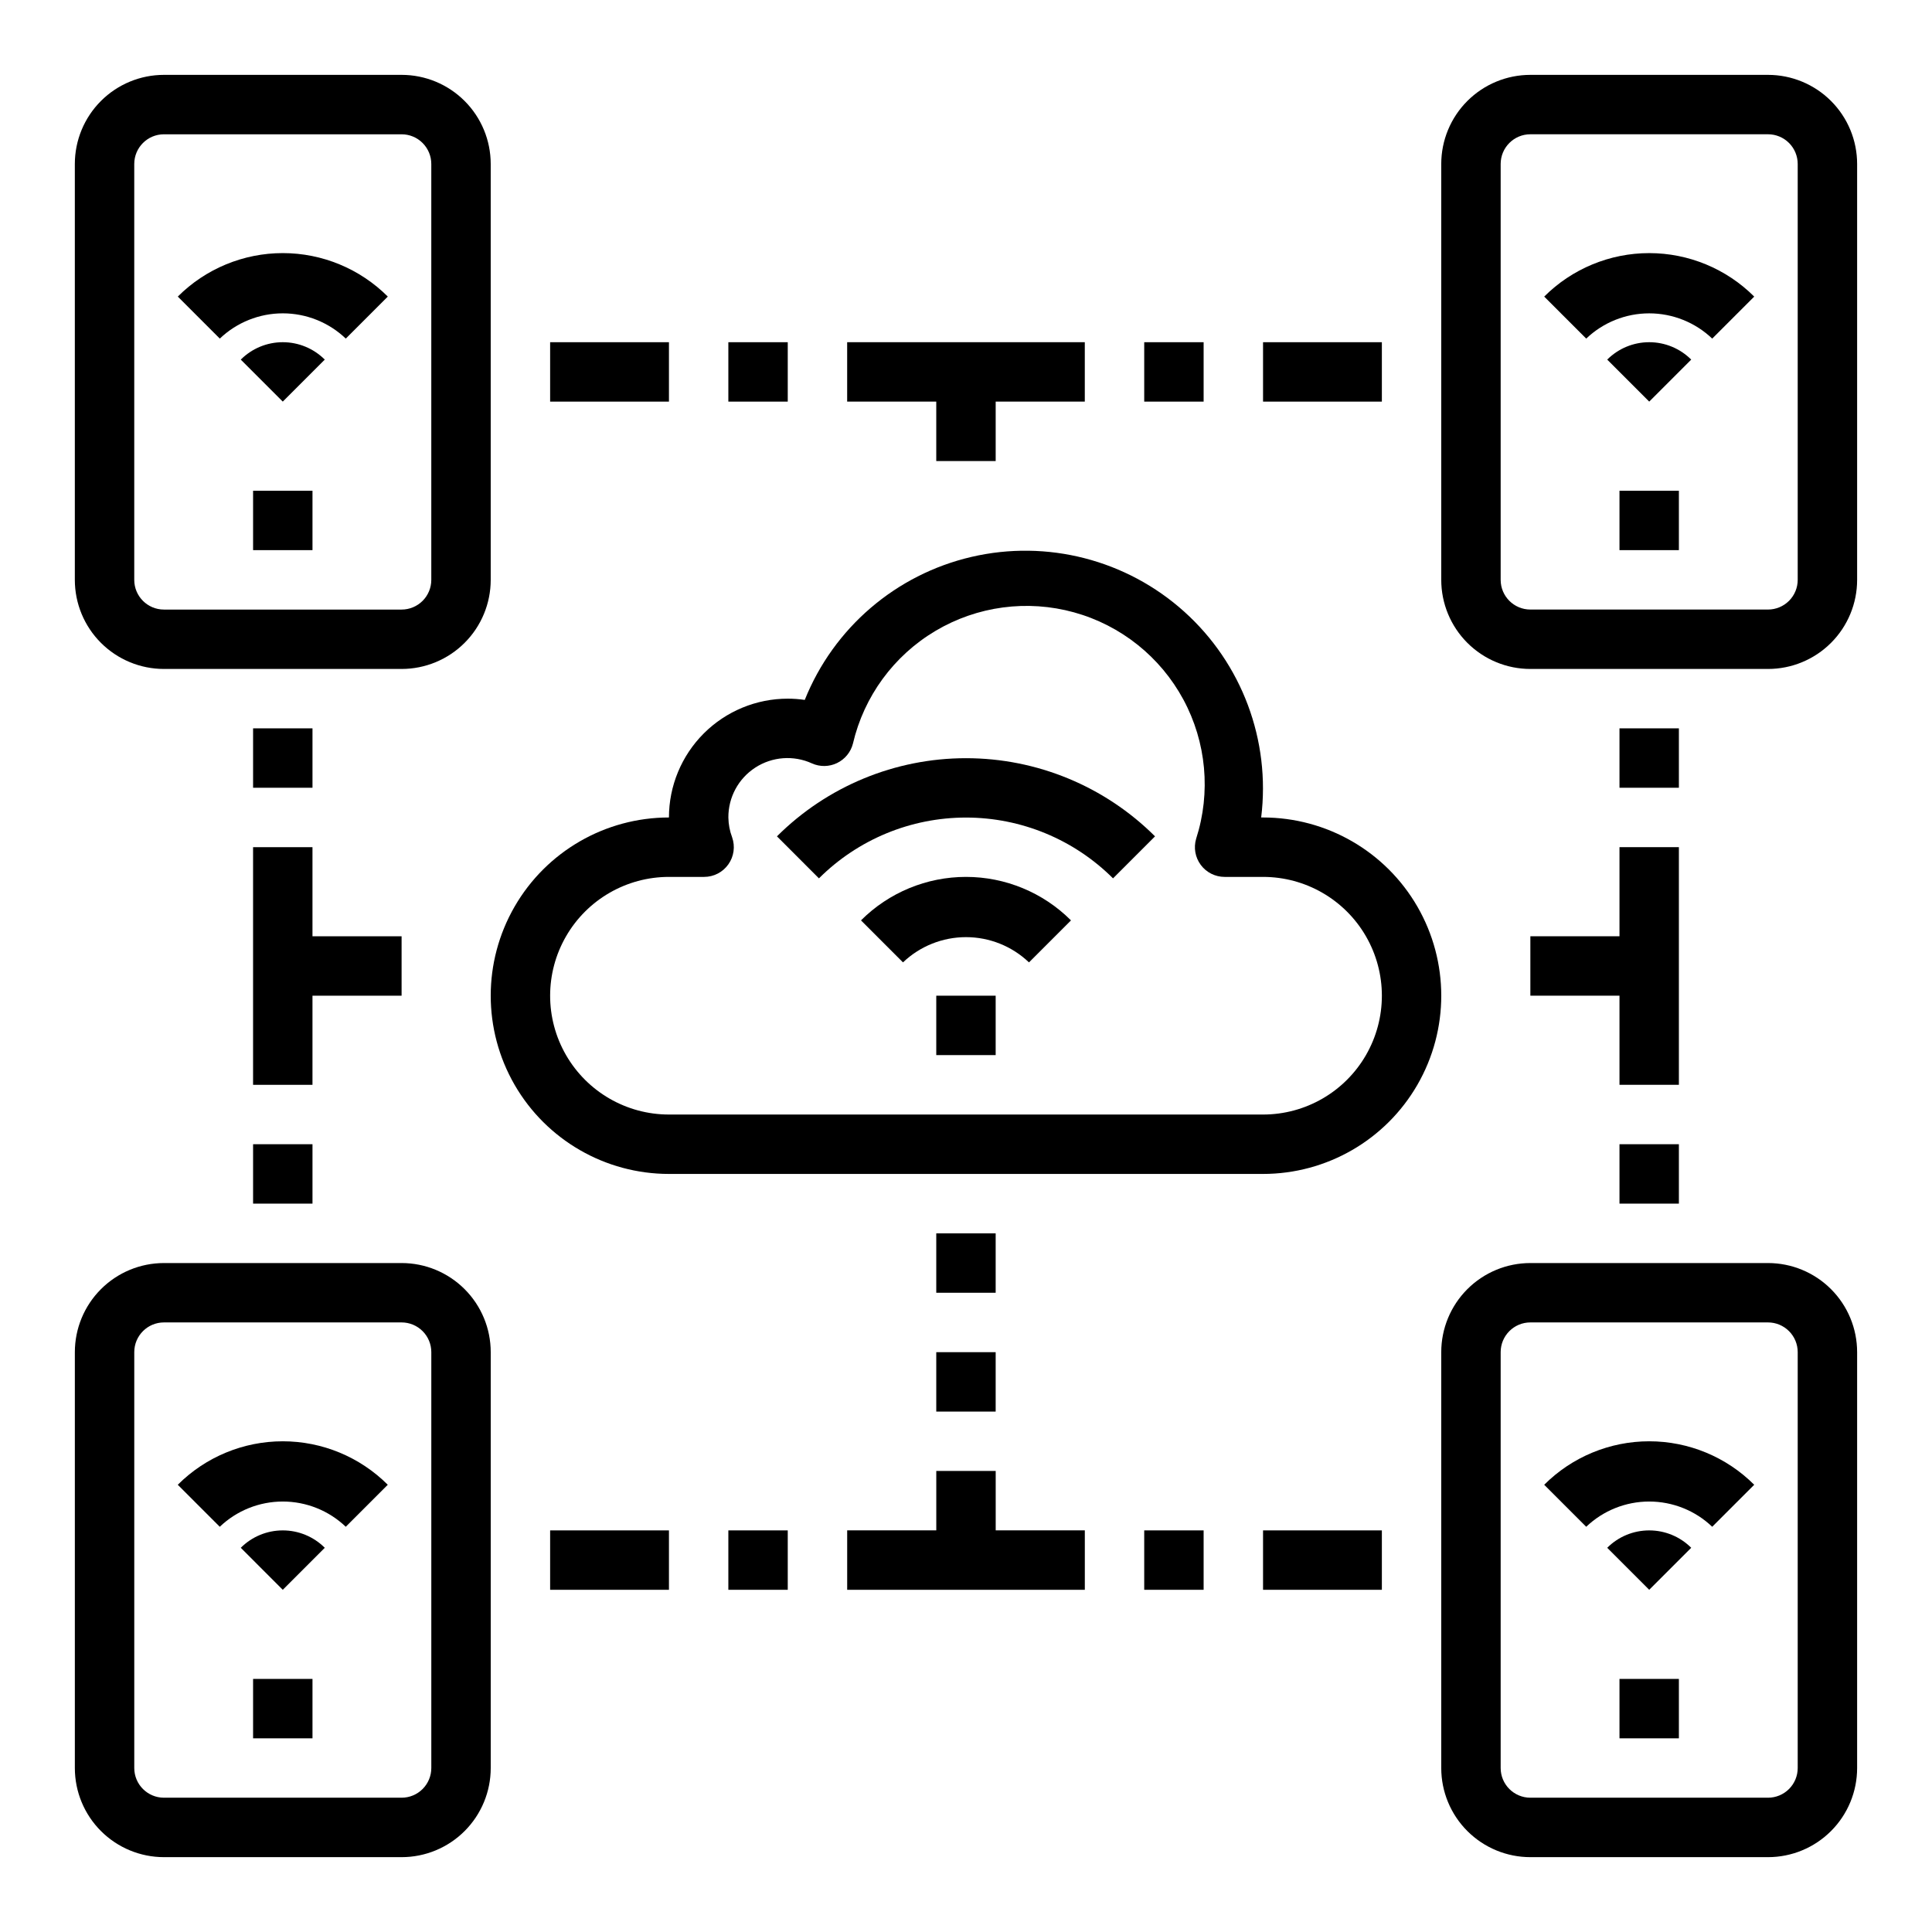 <?xml version="1.0" encoding="UTF-8"?>
<!-- Uploaded to: ICON Repo, www.iconrepo.com, Generator: ICON Repo Mixer Tools -->
<svg fill="#000000" width="800px" height="800px" version="1.1" viewBox="144 144 512 512" xmlns="http://www.w3.org/2000/svg">
 <g>
  <path d="m612.54 163.84h-62.977c-6.262 0-12.27 2.488-16.699 6.918-4.43 4.43-6.918 10.438-6.918 16.699v110.21c0 6.262 2.488 12.27 6.918 16.695 4.43 4.43 10.438 6.918 16.699 6.918h62.977c6.262 0 12.27-2.488 16.699-6.918 4.43-4.426 6.918-10.434 6.918-16.695v-110.21c0-6.262-2.488-12.27-6.918-16.699-4.43-4.43-10.438-6.918-16.699-6.918zm7.871 133.82v0.004c0 2.086-0.828 4.09-2.305 5.566-1.477 1.473-3.477 2.305-5.566 2.305h-62.977c-4.348 0-7.871-3.523-7.871-7.871v-110.21c0-4.348 3.523-7.871 7.871-7.871h62.977c2.09 0 4.09 0.828 5.566 2.305 1.477 1.477 2.305 3.481 2.305 5.566z"/>
  <path d="m187.45 321.28h62.977c6.266 0 12.27-2.488 16.699-6.918 4.43-4.426 6.918-10.434 6.918-16.695v-110.21c0-6.262-2.488-12.27-6.918-16.699-4.43-4.43-10.434-6.918-16.699-6.918h-62.977c-6.262 0-12.27 2.488-16.699 6.918-4.43 4.43-6.918 10.438-6.918 16.699v110.21c0 6.262 2.488 12.27 6.918 16.695 4.43 4.43 10.438 6.918 16.699 6.918zm-7.871-133.82c0-4.348 3.523-7.871 7.871-7.871h62.977c2.09 0 4.09 0.828 5.566 2.305 1.477 1.477 2.305 3.481 2.305 5.566v110.21c0 2.086-0.828 4.09-2.305 5.566-1.477 1.473-3.477 2.305-5.566 2.305h-62.977c-4.348 0-7.871-3.523-7.871-7.871z"/>
  <path d="m612.54 478.72h-62.977c-6.262 0-12.27 2.488-16.699 6.918-4.43 4.43-6.918 10.434-6.918 16.699v110.21c0 6.262 2.488 12.27 6.918 16.699 4.43 4.43 10.438 6.918 16.699 6.918h62.977c6.262 0 12.27-2.488 16.699-6.918 4.43-4.43 6.918-10.438 6.918-16.699v-110.21c0-6.266-2.488-12.27-6.918-16.699-4.43-4.43-10.438-6.918-16.699-6.918zm7.871 133.82c0 2.09-0.828 4.09-2.305 5.566s-3.477 2.305-5.566 2.305h-62.977c-4.348 0-7.871-3.523-7.871-7.871v-110.21c0-4.348 3.523-7.875 7.871-7.875h62.977c2.09 0 4.09 0.832 5.566 2.309 1.477 1.477 2.305 3.477 2.305 5.566z"/>
  <path d="m250.43 478.72h-62.977c-6.262 0-12.27 2.488-16.699 6.918-4.43 4.43-6.918 10.434-6.918 16.699v110.21c0 6.262 2.488 12.27 6.918 16.699 4.43 4.43 10.438 6.918 16.699 6.918h62.977c6.266 0 12.27-2.488 16.699-6.918 4.43-4.43 6.918-10.438 6.918-16.699v-110.21c0-6.266-2.488-12.27-6.918-16.699-4.43-4.43-10.434-6.918-16.699-6.918zm7.871 133.82c0 2.09-0.828 4.09-2.305 5.566-1.477 1.477-3.477 2.305-5.566 2.305h-62.977c-4.348 0-7.871-3.523-7.871-7.871v-110.21c0-4.348 3.523-7.875 7.871-7.875h62.977c2.09 0 4.09 0.832 5.566 2.309 1.477 1.477 2.305 3.477 2.305 5.566z"/>
  <path d="m407.87 533.82h-15.746v15.742h-23.613v15.746h62.977v-15.746h-23.617z"/>
  <path d="m392.12 266.18h15.746v-15.746h23.617v-15.742h-62.977v15.742h23.613z"/>
  <path d="m447.23 549.57h15.742v15.742h-15.742z"/>
  <path d="m478.72 549.57h31.488v15.742h-31.488z"/>
  <path d="m337.02 549.57h15.742v15.742h-15.742z"/>
  <path d="m289.79 549.57h31.488v15.742h-31.488z"/>
  <path d="m392.12 502.34h15.742v15.742h-15.742z"/>
  <path d="m392.12 470.85h15.742v15.742h-15.742z"/>
  <path d="m447.23 234.69h15.742v15.742h-15.742z"/>
  <path d="m478.72 234.69h31.488v15.742h-31.488z"/>
  <path d="m337.02 234.69h15.742v15.742h-15.742z"/>
  <path d="m289.79 234.69h31.488v15.742h-31.488z"/>
  <path d="m226.81 407.87h23.617v-15.746h-23.617v-23.613h-15.742v62.977h15.742z"/>
  <path d="m211.07 337.02h15.742v15.742h-15.742z"/>
  <path d="m211.07 447.23h15.742v15.742h-15.742z"/>
  <path d="m573.18 392.12h-23.617v15.746h23.617v23.617h15.742v-62.977h-15.742z"/>
  <path d="m573.18 337.02h15.742v15.742h-15.742z"/>
  <path d="m573.18 447.23h15.742v15.742h-15.742z"/>
  <path d="m207.81 239.3 11.129 11.129 11.133-11.133v0.004c-2.953-2.953-6.957-4.613-11.133-4.613-4.176 0-8.18 1.66-11.129 4.613z"/>
  <path d="m235.64 233.73 11.133-11.133c-7.383-7.379-17.391-11.523-27.828-11.523s-20.445 4.144-27.828 11.523l11.133 11.133c4.496-4.293 10.477-6.691 16.695-6.691s12.199 2.398 16.695 6.691z"/>
  <path d="m211.07 274.05h15.742v15.742h-15.742z"/>
  <path d="m569.93 239.3 11.129 11.129 11.133-11.133v0.004c-2.953-2.953-6.957-4.613-11.133-4.613-4.176 0-8.18 1.66-11.129 4.613z"/>
  <path d="m553.23 222.6 11.133 11.133c4.496-4.293 10.477-6.691 16.695-6.691s12.199 2.398 16.695 6.691l11.133-11.133c-7.383-7.379-17.391-11.523-27.828-11.523s-20.445 4.144-27.828 11.523z"/>
  <path d="m573.18 274.05h15.742v15.742h-15.742z"/>
  <path d="m569.93 554.18 11.129 11.133 11.133-11.133c-2.953-2.953-6.957-4.609-11.133-4.609-4.176 0-8.18 1.656-11.129 4.609z"/>
  <path d="m553.23 537.48 11.133 11.133v-0.004c4.496-4.293 10.477-6.688 16.695-6.688s12.199 2.394 16.695 6.688l11.133-11.133v0.004c-7.383-7.379-17.391-11.523-27.828-11.523s-20.445 4.144-27.828 11.523z"/>
  <path d="m573.18 588.93h15.742v15.742h-15.742z"/>
  <path d="m207.81 554.18 11.129 11.133 11.133-11.133c-2.953-2.953-6.957-4.609-11.133-4.609-4.176 0-8.18 1.656-11.129 4.609z"/>
  <path d="m191.11 537.48 11.133 11.133v-0.004c4.496-4.293 10.477-6.688 16.695-6.688s12.199 2.394 16.695 6.688l11.133-11.133v0.004c-7.383-7.379-17.391-11.523-27.828-11.523s-20.445 4.144-27.828 11.523z"/>
  <path d="m211.07 588.93h15.742v15.742h-15.742z"/>
  <path d="m478.72 360.64h-0.496c2.523-20.414-5.086-40.777-20.379-54.535-15.293-13.758-36.344-19.184-56.383-14.523-20.035 4.656-36.535 18.809-44.191 37.902-1.492-0.219-2.996-0.332-4.504-0.332-8.352 0-16.359 3.32-22.266 9.223-5.902 5.906-9.223 13.918-9.223 22.266-16.875 0-32.465 9.004-40.902 23.617-8.438 14.613-8.438 32.617 0 47.234 8.438 14.613 24.027 23.613 40.902 23.613h157.44c16.875 0 32.469-9 40.902-23.613 8.438-14.617 8.438-32.621 0-47.234-8.434-14.613-24.027-23.617-40.902-23.617zm0 78.719-157.44 0.004c-11.25 0-21.645-6.004-27.27-15.746-5.625-9.742-5.625-21.746 0-31.488s16.02-15.742 27.27-15.742h9.32c2.559 0 4.953-1.242 6.426-3.332 1.477-2.086 1.844-4.762 0.992-7.168-0.633-1.68-0.965-3.453-0.992-5.246-0.031-5.34 2.664-10.328 7.148-13.23s10.141-3.32 15.004-1.102c2.117 0.953 4.551 0.918 6.644-0.09 2.094-1.012 3.637-2.894 4.211-5.144 2.922-12.527 10.824-23.32 21.887-29.887 11.059-6.566 24.32-8.336 36.715-4.906 12.395 3.434 22.855 11.773 28.965 23.094 6.106 11.32 7.332 24.645 3.394 36.887-0.711 2.383-0.258 4.961 1.23 6.957 1.484 1.992 3.824 3.168 6.309 3.168h10.188c11.25 0 21.645 6 27.27 15.742s5.625 21.746 0 31.488c-5.625 9.742-16.02 15.746-27.27 15.746z"/>
  <path d="m392.12 407.87h15.742v15.742h-15.742z"/>
  <path d="m372.17 387.91 11.133 11.133h-0.004c4.5-4.293 10.48-6.691 16.699-6.691s12.195 2.398 16.695 6.691l11.133-11.133h-0.004c-7.379-7.379-17.391-11.523-27.824-11.523-10.438 0-20.449 4.144-27.828 11.523z"/>
  <path d="m349.9 365.64 11.129 11.133c10.344-10.32 24.359-16.113 38.969-16.113s28.621 5.793 38.965 16.113l11.133-11.133c-13.301-13.262-31.316-20.711-50.098-20.711-18.785 0-36.801 7.449-50.098 20.711z"/>
 </g>
</svg>